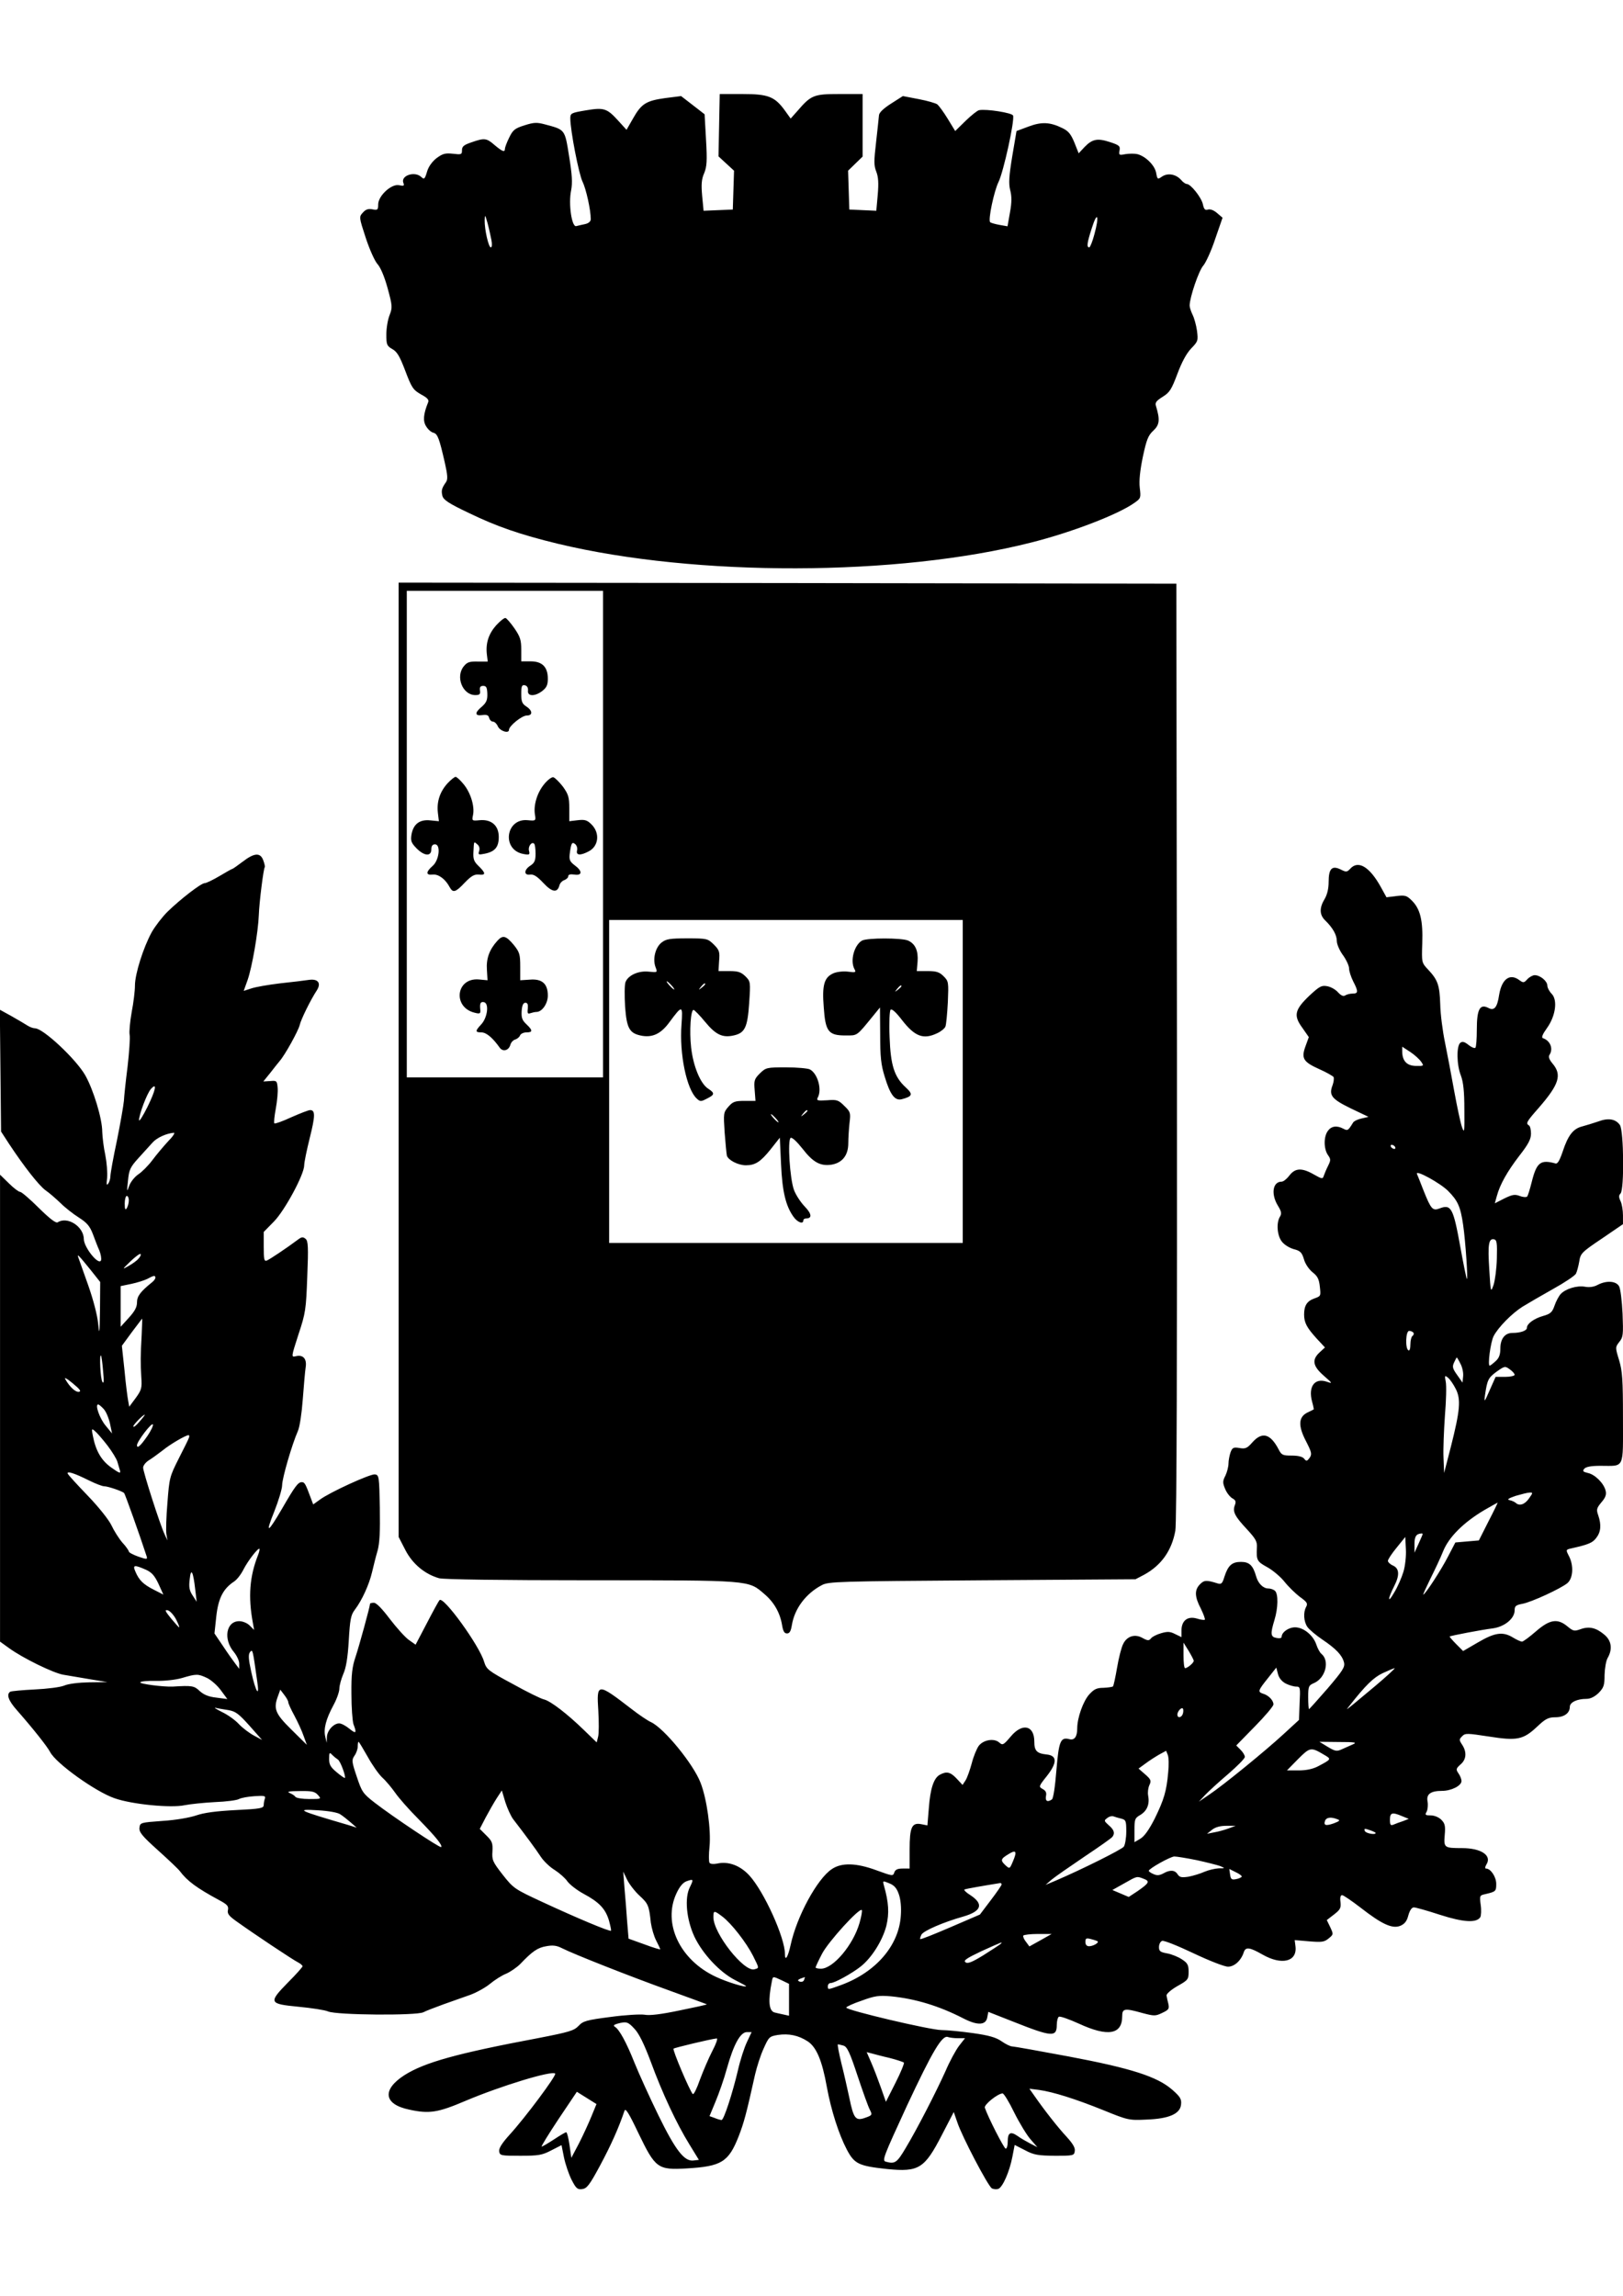 <?xml version="1.0" encoding="UTF-8" standalone="yes"?>
<svg version="1.0" xmlns="http://www.w3.org/2000/svg" width="210mm" height="297mm" viewBox="0 0 794 1123" preserveAspectRatio="xMidYMid meet">
  <g transform="translate(0,1123) scale(0.1,-0.1)" fill="#000000" stroke="none">
    <path d="M3518 10618 l-3 -153 38 -35 38 -35 -3 -95 -3 -95 -72 -3 -71 -3 -7
73 c-5 56 -3 82 10 111 13 32 15 60 9 163 l-7 125 -58 45 -57 44 -79 -10 c-93
-13 -116 -28 -157 -101 l-31 -54 -40 44 c-56 62 -71 66 -160 51 -71 -12 -75
-14 -75 -39 0 -59 42 -275 60 -310 17 -35 40 -137 40 -183 0 -11 -10 -20 -27
-24 -16 -3 -35 -8 -44 -10 -22 -6 -39 109 -25 175 7 37 5 75 -10 167 -21 132
-19 129 -116 155 -41 11 -55 11 -102 -4 -48 -15 -57 -23 -75 -60 -12 -24 -21
-49 -21 -55 0 -18 -12 -14 -50 18 -40 35 -50 36 -113 14 -38 -13 -47 -20 -47
-39 0 -21 -3 -22 -45 -17 -38 4 -50 0 -80 -22 -21 -17 -39 -41 -46 -66 -11
-37 -14 -39 -29 -25 -32 29 -100 6 -87 -29 6 -15 3 -17 -21 -12 -37 8 -102
-52 -102 -94 0 -27 -3 -29 -28 -24 -20 4 -33 0 -47 -16 -19 -21 -19 -22 14
-123 19 -58 44 -113 57 -128 15 -16 34 -60 50 -118 24 -88 24 -95 10 -132 -9
-22 -16 -64 -16 -95 0 -50 2 -56 30 -72 23 -13 36 -36 63 -107 31 -82 38 -92
76 -114 32 -17 41 -27 35 -40 -23 -57 -26 -91 -9 -117 9 -15 25 -29 36 -31 20
-6 28 -28 55 -146 14 -62 15 -82 6 -95 -21 -30 -24 -41 -18 -67 5 -20 30 -37
129 -84 136 -66 251 -106 437 -151 675 -162 1660 -160 2314 6 199 50 428 138
507 195 30 21 31 24 25 73 -4 34 1 83 15 151 18 84 26 105 51 128 31 29 34 53
13 122 -5 16 3 25 33 44 34 21 43 35 72 112 22 59 45 101 68 125 33 34 34 38
28 86 -4 28 -14 64 -22 79 -7 15 -14 35 -14 44 0 40 45 172 67 196 12 14 39
72 58 130 l36 104 -27 23 c-16 14 -33 20 -44 17 -14 -5 -20 1 -25 25 -7 34
-60 100 -79 100 -6 0 -19 9 -28 20 -25 28 -64 35 -92 17 -23 -16 -24 -15 -30
18 -7 37 -52 81 -92 91 -13 3 -39 3 -58 0 -31 -6 -33 -5 -29 18 4 21 -1 26
-47 41 -61 20 -86 15 -124 -24 l-29 -31 -21 53 c-17 41 -29 56 -58 70 -61 30
-102 32 -166 8 l-59 -22 -21 -124 c-16 -98 -18 -132 -10 -165 8 -30 8 -60 -1
-109 l-12 -68 -40 7 c-22 4 -42 10 -45 13 -11 11 19 152 41 197 24 48 80 302
71 325 -5 13 -130 33 -166 26 -8 -1 -38 -25 -66 -52 l-51 -50 -36 59 c-20 33
-43 64 -51 71 -7 6 -49 18 -91 26 l-78 15 -58 -37 c-39 -25 -59 -45 -59 -58
-1 -11 -7 -69 -14 -130 -11 -94 -11 -115 1 -145 10 -26 12 -55 7 -113 l-7 -78
-66 3 -66 3 -3 95 -3 95 36 35 35 34 0 153 0 153 -113 0 c-126 0 -139 -5 -206
-83 l-33 -37 -28 39 c-50 69 -82 81 -208 81 l-111 0 -3 -152z m-1114 -562 c4
-21 3 -36 -3 -36 -11 0 -31 88 -30 133 1 29 2 28 14 -14 7 -26 15 -63 19 -83z
m2950 28 c-9 -35 -21 -64 -25 -64 -14 0 -11 22 13 96 27 85 37 59 12 -32z"/>
    <path d="M1950 6046 l0 -2334 33 -64 c35 -68 95 -118 165 -138 24 -6 293 -10
743 -10 784 0 769 1 847 -66 49 -41 78 -93 88 -153 5 -30 11 -41 24 -41 13 0
19 11 24 41 13 80 68 154 146 195 33 18 78 19 785 24 l750 5 42 22 c84 46 135
117 153 215 7 34 9 883 8 2343 l-3 2290 -1902 3 -1903 2 0 -2334z m1000 1104
l0 -1190 -480 0 -480 0 0 1190 0 1190 480 0 480 0 0 -1190z m1760 -1210 l0
-790 -865 0 -865 0 0 790 0 790 865 0 865 0 0 -790z"/>
    <path d="M2427 8171 c-37 -42 -52 -88 -45 -144 l4 -33 -49 0 c-40 1 -52 -3
-68 -23 -42 -51 -6 -141 56 -141 21 0 26 4 23 23 -2 16 2 22 16 22 15 0 19 -8
20 -39 1 -30 -5 -43 -26 -62 -37 -30 -36 -47 1 -42 22 3 31 0 34 -14 3 -10 11
-18 19 -18 7 0 18 -10 23 -22 10 -24 55 -38 55 -18 0 19 63 70 87 70 30 0 29
24 -2 44 -21 14 -25 24 -25 62 0 38 3 45 18 42 11 -3 16 -12 15 -26 -4 -29 34
-30 71 -1 20 16 26 29 26 59 0 57 -27 85 -84 85 l-46 0 0 56 c0 48 -5 64 -33
105 -18 26 -38 49 -44 51 -5 2 -26 -14 -46 -36z"/>
    <path d="M2189 7398 c-37 -41 -53 -89 -47 -143 l5 -42 -41 4 c-53 6 -84 -18
-93 -69 -5 -32 -1 -41 25 -68 38 -38 72 -40 72 -5 0 17 6 25 18 25 29 0 21
-78 -12 -106 -34 -30 -33 -46 1 -42 28 3 62 -22 83 -62 16 -29 29 -25 74 23
32 33 47 41 69 39 34 -4 34 7 -1 41 -23 22 -28 34 -26 69 3 55 1 53 19 38 10
-8 13 -21 9 -33 -6 -18 -3 -19 27 -13 50 10 69 32 69 82 0 56 -36 87 -93 82
-38 -4 -39 -3 -33 25 9 43 -12 110 -46 151 -16 20 -34 36 -39 36 -6 0 -23 -14
-40 -32z"/>
    <path d="M2662 7394 c-34 -41 -53 -103 -45 -149 5 -30 4 -31 -36 -27 -107 10
-128 -144 -22 -165 31 -6 34 -4 29 15 -6 21 13 47 25 35 4 -3 7 -25 7 -49 0
-33 -5 -45 -25 -58 -33 -21 -33 -49 -1 -44 17 2 34 -9 64 -41 43 -46 69 -50
79 -11 3 11 14 22 24 25 10 4 19 12 19 19 0 8 10 11 30 8 39 -6 40 17 2 45
-24 18 -28 27 -25 55 7 54 11 62 27 49 8 -7 12 -21 9 -31 -6 -24 16 -26 56 -5
50 25 57 90 15 132 -21 21 -32 25 -67 21 l-42 -5 0 63 c0 54 -4 68 -31 106
-18 23 -39 44 -47 46 -8 2 -28 -13 -45 -34z"/>
    <path d="M2433 6628 c-39 -43 -55 -87 -51 -142 l3 -51 -43 4 c-112 9 -129
-137 -19 -163 23 -6 28 -4 27 11 -4 35 0 44 17 41 27 -5 18 -76 -13 -109 -30
-32 -30 -39 1 -39 24 0 55 -26 89 -74 16 -23 45 -15 53 14 3 11 13 22 23 25
10 3 21 12 24 20 3 8 17 15 31 15 32 0 32 10 0 40 -21 20 -25 32 -23 65 2 28
8 40 18 40 11 0 14 -8 12 -29 -3 -23 0 -27 13 -22 9 3 22 6 29 6 28 0 56 41
56 80 0 58 -28 83 -88 78 l-47 -3 0 67 c0 59 -3 70 -31 105 -38 46 -54 51 -81
21z"/>
    <path d="M3237 6620 c-31 -24 -45 -81 -30 -121 10 -26 10 -26 -32 -22 -50 6
-102 -17 -115 -51 -5 -13 -5 -67 -2 -120 8 -109 22 -132 85 -143 52 -8 92 12
132 67 63 85 66 85 59 -12 -11 -143 25 -317 75 -362 16 -15 21 -15 49 0 39 19
40 27 6 49 -38 25 -73 111 -83 202 -9 80 -2 184 12 183 4 0 30 -26 57 -59 52
-63 85 -78 139 -66 55 12 68 39 76 157 7 106 7 107 -19 133 -21 20 -35 25 -78
25 l-53 0 3 50 c4 44 1 53 -26 80 -30 29 -33 30 -130 30 -85 0 -103 -3 -125
-20z m48 -210 c10 -11 16 -20 13 -20 -3 0 -13 9 -23 20 -10 11 -16 20 -13 20
3 0 13 -9 23 -20z m165 6 c0 -2 -8 -10 -17 -17 -16 -13 -17 -12 -4 4 13 16 21
21 21 13z"/>
    <path d="M4217 6629 c-38 -22 -59 -98 -37 -139 9 -16 6 -18 -30 -13 -22 3 -53
0 -71 -7 -47 -20 -58 -57 -49 -168 8 -118 23 -137 106 -137 60 0 53 -5 134 94
l35 43 1 -133 c0 -109 4 -147 22 -205 27 -90 50 -119 83 -111 53 14 57 24 21
57 -57 52 -75 108 -80 248 -3 71 0 128 5 133 6 6 27 -13 56 -51 63 -81 105
-96 172 -64 18 8 36 23 40 32 4 9 9 63 12 119 4 99 4 103 -21 128 -20 20 -35
25 -78 25 l-53 0 4 46 c4 53 -11 87 -46 103 -30 14 -202 14 -226 0z m193 -223
c0 -2 -8 -10 -17 -17 -16 -13 -17 -12 -4 4 13 16 21 21 21 13z"/>
    <path d="M3717 5979 c-27 -27 -29 -35 -25 -82 l4 -52 -54 0 c-47 0 -57 -4 -79
-29 -24 -28 -24 -32 -18 -125 4 -53 9 -104 11 -114 7 -22 55 -47 93 -47 46 0
72 17 121 78 l45 57 6 -130 c6 -134 23 -204 61 -257 19 -27 48 -38 48 -18 0 6
6 10 14 10 30 0 27 23 -7 58 -20 21 -44 57 -53 82 -20 55 -32 244 -16 254 7 4
31 -19 58 -53 52 -67 87 -86 142 -78 53 9 82 46 82 105 0 26 3 70 6 99 6 49 5
54 -25 83 -29 29 -36 32 -85 28 -48 -3 -53 -1 -45 14 21 39 -1 117 -39 137
-10 5 -62 10 -116 10 -96 0 -99 -1 -129 -30z m233 -183 c0 -2 -8 -10 -17 -17
-16 -13 -17 -12 -4 4 13 16 21 21 21 13z m-155 -36 c10 -11 16 -20 13 -20 -3
0 -13 9 -23 20 -10 11 -16 20 -13 20 3 0 13 -9 23 -20z"/>
    <path d="M1187 7015 c-25 -19 -48 -35 -50 -35 -3 0 -31 -16 -63 -35 -32 -19
-65 -35 -73 -35 -17 0 -116 -76 -182 -140 -25 -25 -60 -70 -77 -100 -41 -75
-82 -204 -82 -261 0 -26 -7 -84 -16 -130 -8 -46 -13 -96 -10 -111 3 -14 -2
-84 -10 -155 -9 -70 -17 -146 -18 -168 -2 -22 -17 -109 -34 -193 -18 -84 -32
-162 -32 -175 0 -12 -5 -29 -11 -37 -8 -11 -9 -4 -5 30 2 25 -2 74 -9 110 -8
36 -14 87 -15 114 0 64 -43 205 -83 276 -45 79 -206 230 -246 230 -9 0 -25 6
-36 13 -11 7 -46 28 -78 46 l-58 32 3 -298 3 -298 39 -60 c76 -115 146 -203
178 -227 18 -12 51 -41 74 -63 22 -22 63 -54 90 -71 39 -25 53 -41 68 -80 10
-27 24 -64 32 -81 7 -18 11 -40 8 -48 -11 -27 -83 63 -84 103 0 62 -80 114
-128 83 -9 -5 -37 16 -92 70 -44 44 -85 79 -92 79 -7 0 -32 19 -55 42 l-43 42
0 -1142 0 -1142 43 -31 c67 -49 218 -123 267 -131 25 -4 83 -14 130 -22 l85
-14 -88 -1 c-52 -1 -102 -7 -123 -16 -19 -8 -82 -16 -145 -19 -60 -3 -114 -8
-119 -11 -20 -13 -9 -44 33 -91 79 -90 148 -177 162 -204 28 -55 222 -194 315
-226 84 -30 278 -49 344 -34 25 5 91 12 146 15 55 2 109 9 119 15 11 6 45 12
76 14 47 3 55 2 51 -11 -3 -8 -6 -23 -6 -32 0 -16 -15 -19 -137 -25 -97 -5
-155 -13 -193 -26 -32 -11 -101 -23 -165 -27 -108 -8 -110 -8 -113 -34 -2 -21
13 -40 90 -109 51 -46 100 -92 108 -103 36 -48 82 -82 193 -142 39 -21 46 -29
42 -48 -4 -18 4 -29 47 -59 81 -58 270 -184 296 -197 12 -6 22 -15 22 -19 0
-4 -32 -40 -71 -79 -97 -99 -94 -105 51 -119 63 -6 129 -16 145 -23 41 -18
432 -21 466 -4 13 7 58 24 99 39 41 15 100 35 130 46 30 11 74 35 97 54 23 19
59 42 80 50 20 9 51 30 68 47 59 62 85 80 127 87 32 6 51 4 78 -10 60 -30 326
-135 520 -205 102 -37 186 -68 188 -69 1 -2 -59 -15 -133 -30 -90 -19 -147
-26 -172 -21 -20 3 -94 -1 -167 -11 -117 -15 -134 -20 -156 -44 -22 -23 -46
-30 -195 -59 -399 -75 -558 -119 -657 -182 -110 -71 -101 -142 23 -168 99 -22
141 -15 277 43 173 73 422 149 438 133 8 -8 -147 -216 -223 -299 -37 -41 -53
-66 -51 -81 3 -21 8 -22 103 -22 89 0 107 3 151 26 l51 26 12 -60 c7 -34 24
-83 37 -109 22 -43 29 -49 52 -46 23 3 36 19 89 118 53 99 90 182 118 265 5
15 21 -10 69 -111 82 -170 94 -179 234 -171 172 10 206 31 256 158 26 68 37
108 80 302 9 38 27 95 42 127 25 56 28 59 69 66 55 8 101 -2 146 -31 43 -28
71 -94 94 -223 21 -115 59 -233 98 -307 37 -70 58 -80 198 -95 154 -15 182 2
267 167 l58 112 18 -52 c23 -69 149 -309 168 -321 8 -5 23 -6 32 -3 22 9 55
85 69 158 l11 57 51 -26 c43 -23 63 -26 145 -27 92 0 95 1 98 23 3 16 -10 37
-40 70 -42 45 -108 129 -158 201 l-24 34 48 -6 c69 -10 175 -43 314 -99 120
-49 126 -50 210 -46 111 4 166 28 170 74 3 26 -4 38 -43 72 -73 64 -200 105
-508 163 -144 27 -268 49 -276 49 -8 0 -31 11 -51 25 -27 19 -62 29 -140 40
-58 8 -127 15 -154 15 -54 0 -466 97 -466 110 0 4 34 20 76 34 65 24 85 26
143 21 121 -12 237 -48 352 -107 71 -37 112 -35 119 4 l5 27 122 -48 c189 -75
213 -77 213 -16 0 19 5 37 10 40 6 4 50 -12 99 -34 141 -65 211 -53 211 36 0
39 11 41 100 16 57 -15 63 -15 96 1 32 15 35 20 30 44 -4 15 -8 33 -9 41 -1 8
22 28 53 46 52 29 55 33 55 70 0 33 -5 43 -33 61 -18 12 -50 25 -72 29 -34 6
-40 11 -40 31 0 14 7 27 15 30 8 4 77 -24 153 -60 78 -37 152 -66 170 -66 31
0 64 30 77 71 9 27 29 24 92 -12 93 -53 169 -35 161 39 l-4 32 70 -6 c62 -5
74 -4 96 14 24 20 24 20 8 55 l-17 35 35 27 c31 24 35 32 32 61 -3 22 0 34 8
34 6 0 47 -28 90 -61 105 -82 156 -105 195 -89 21 9 32 23 39 51 7 25 17 39
27 39 9 0 66 -16 127 -36 115 -37 179 -41 198 -12 4 7 6 34 2 60 -6 46 -5 47
23 53 51 12 53 14 53 50 0 34 -27 75 -50 75 -6 0 -5 8 2 20 28 44 -26 80 -119
80 -88 0 -90 2 -85 64 4 45 1 57 -17 75 -12 12 -34 21 -51 21 -27 0 -30 2 -20
19 5 11 7 33 4 49 -7 36 15 52 71 52 45 0 95 25 95 48 0 10 -7 27 -15 38 -13
19 -12 23 10 43 29 24 32 61 8 97 -15 23 -15 26 0 41 15 16 25 15 130 -1 139
-22 169 -16 237 48 41 39 56 46 89 46 43 0 71 20 71 51 0 22 35 39 81 39 20 0
40 10 60 29 25 26 29 37 29 88 1 32 7 69 15 83 25 43 19 85 -16 114 -40 34
-74 42 -116 27 -31 -11 -36 -10 -64 13 -49 41 -87 35 -155 -24 -31 -27 -62
-50 -68 -50 -6 0 -26 9 -44 20 -49 30 -88 25 -170 -23 l-74 -43 -34 34 c-19
19 -33 36 -32 37 4 4 156 33 212 40 57 8 106 48 106 88 0 21 6 26 38 32 44 8
187 74 220 101 28 24 32 85 8 132 -16 31 -16 32 11 38 84 19 104 27 122 51 23
29 26 64 10 111 -10 28 -8 35 16 64 20 23 25 38 20 57 -9 36 -52 79 -87 86
-24 6 -27 9 -17 21 8 9 33 14 78 14 121 0 111 -21 111 234 0 188 -3 230 -19
283 -19 62 -19 63 1 89 19 23 20 36 16 138 -3 62 -10 122 -17 134 -14 26 -61
30 -105 7 -18 -10 -41 -13 -62 -9 -39 7 -95 -10 -119 -36 -9 -10 -23 -36 -30
-57 -11 -32 -20 -40 -56 -50 -45 -13 -79 -38 -79 -58 0 -14 -31 -25 -71 -25
-37 0 -59 -29 -59 -77 0 -28 -6 -46 -23 -61 -13 -12 -26 -22 -29 -22 -11 0 4
114 19 144 22 43 89 111 141 144 26 16 93 55 150 87 56 31 107 65 112 75 5 10
12 36 16 59 6 40 12 46 110 112 l104 71 0 43 c0 24 -5 56 -12 70 -9 19 -9 28
0 37 19 19 16 307 -3 335 -21 30 -57 36 -107 17 -24 -8 -59 -19 -78 -24 -44
-11 -69 -44 -95 -123 -15 -44 -25 -61 -35 -58 -73 20 -92 6 -116 -89 -9 -36
-19 -69 -23 -73 -4 -4 -21 -3 -36 3 -24 9 -36 7 -75 -12 l-47 -24 10 36 c15
56 51 120 111 198 43 55 56 80 56 107 0 18 -4 37 -10 40 -16 10 -13 17 47 85
101 116 115 162 69 217 -17 20 -22 34 -15 44 19 30 3 69 -33 81 -8 3 -1 20 20
49 43 60 53 138 23 168 -11 11 -21 30 -21 40 0 22 -35 51 -62 51 -9 0 -26 -9
-36 -20 -16 -18 -20 -18 -38 -5 -47 36 -87 7 -100 -72 -9 -61 -24 -79 -53 -63
-41 21 -56 -7 -56 -105 0 -46 -3 -86 -7 -90 -4 -4 -19 2 -34 14 -20 16 -30 18
-40 10 -19 -16 -18 -107 3 -160 12 -32 17 -78 17 -166 1 -112 0 -119 -12 -85
-7 20 -24 100 -38 177 -14 77 -34 184 -45 237 -11 53 -22 136 -23 185 -3 95
-12 120 -60 171 -31 33 -31 34 -28 127 4 113 -10 168 -49 208 -27 27 -34 29
-78 24 l-48 -6 -27 49 c-55 100 -111 134 -150 91 -16 -17 -20 -18 -47 -4 -43
21 -59 4 -59 -61 0 -33 -7 -62 -20 -84 -26 -43 -25 -77 3 -104 37 -36 57 -71
57 -101 0 -15 13 -46 30 -69 16 -22 30 -52 30 -65 0 -13 9 -41 20 -63 26 -50
25 -60 -2 -60 -13 0 -29 -4 -37 -9 -9 -6 -20 -1 -35 15 -11 13 -35 27 -53 30
-28 5 -37 0 -87 -46 -72 -69 -79 -97 -35 -157 l32 -46 -16 -44 c-22 -60 -12
-77 68 -113 34 -15 65 -33 69 -38 3 -6 1 -23 -4 -38 -20 -51 -7 -69 87 -115
l88 -42 -34 -8 c-19 -4 -38 -13 -42 -21 -24 -39 -26 -40 -47 -29 -32 17 -59
13 -76 -11 -21 -29 -20 -87 0 -117 15 -21 15 -26 1 -54 -9 -18 -18 -40 -21
-49 -5 -16 -9 -15 -48 7 -59 34 -92 32 -120 -5 -12 -16 -29 -30 -38 -30 -44 0
-53 -61 -18 -118 17 -28 19 -38 10 -53 -19 -30 -14 -93 9 -122 11 -15 37 -31
58 -37 32 -8 40 -16 50 -49 6 -23 25 -50 42 -64 25 -19 32 -34 36 -71 5 -45 5
-46 -26 -57 -37 -13 -51 -35 -51 -79 0 -40 13 -64 62 -118 l40 -43 -26 -24
c-39 -36 -34 -67 20 -114 43 -38 45 -40 16 -30 -60 21 -93 -23 -73 -97 6 -21
9 -38 8 -38 -1 -1 -15 -8 -32 -16 -43 -22 -45 -65 -5 -141 27 -53 29 -62 17
-80 -13 -17 -16 -18 -27 -4 -8 10 -30 15 -61 15 -44 0 -50 3 -64 31 -40 76
-80 87 -127 35 -26 -30 -35 -34 -64 -29 -30 5 -35 2 -44 -21 -5 -15 -10 -40
-10 -55 0 -15 -7 -42 -15 -59 -14 -27 -14 -35 -1 -66 8 -19 24 -39 35 -45 16
-9 19 -16 12 -34 -12 -31 0 -54 59 -117 43 -47 51 -60 49 -90 -3 -62 0 -68 51
-96 27 -15 65 -47 84 -71 19 -24 53 -57 75 -74 35 -25 40 -32 31 -49 -15 -27
-12 -72 6 -98 8 -12 41 -40 72 -61 70 -47 98 -78 107 -112 6 -23 -5 -40 -80
-128 -48 -55 -89 -101 -91 -101 -2 0 -4 26 -4 58 0 54 2 58 30 70 55 25 76
108 35 142 -8 6 -19 27 -25 45 -15 46 -63 85 -104 85 -32 0 -66 -24 -66 -47 0
-6 -11 -8 -25 -5 -29 5 -31 19 -10 88 18 59 19 126 3 142 -7 7 -22 12 -33 12
-25 0 -50 24 -60 60 -15 53 -33 70 -74 70 -44 0 -63 -17 -81 -73 -10 -33 -15
-38 -34 -32 -54 17 -65 16 -85 -4 -28 -28 -27 -61 4 -120 13 -27 22 -51 19
-54 -3 -2 -21 0 -39 6 -45 13 -75 -10 -75 -59 l0 -32 -31 15 c-25 13 -38 13
-69 4 -21 -6 -43 -17 -49 -25 -10 -12 -16 -12 -40 1 -37 22 -77 11 -96 -28 -9
-17 -22 -69 -30 -116 -8 -47 -17 -88 -20 -92 -4 -3 -25 -6 -47 -7 -33 0 -46
-7 -69 -32 -30 -33 -59 -115 -59 -166 0 -42 -14 -60 -39 -53 -43 11 -51 -10
-63 -153 -6 -77 -15 -138 -22 -142 -22 -15 -33 -8 -29 16 4 17 -1 27 -16 35
-20 11 -20 13 20 63 52 66 51 101 -1 106 -48 5 -60 18 -60 63 0 80 -59 93
-116 24 -35 -41 -39 -43 -55 -29 -25 23 -78 14 -101 -16 -10 -14 -26 -53 -34
-85 -9 -33 -22 -70 -30 -83 l-15 -23 -29 31 c-30 32 -49 37 -82 19 -30 -16
-47 -68 -54 -163 l-7 -85 -30 6 c-46 9 -57 -14 -57 -124 l0 -93 -34 0 c-25 0
-36 -5 -41 -19 -6 -19 -9 -18 -86 10 -100 37 -172 39 -220 6 -71 -47 -171
-231 -201 -370 -13 -60 -28 -84 -28 -45 0 80 -102 305 -174 384 -45 49 -103
71 -159 58 -17 -3 -32 -2 -36 4 -4 6 -4 42 0 79 8 82 -13 234 -44 313 -35 91
-178 266 -242 296 -16 7 -59 36 -95 64 -169 130 -172 130 -163 -10 3 -53 3
-110 -1 -125 l-7 -28 -62 60 c-81 79 -163 142 -195 150 -15 3 -84 37 -154 76
-121 65 -128 71 -140 109 -23 79 -199 322 -218 301 -4 -4 -32 -55 -62 -113
l-55 -105 -34 24 c-19 14 -60 60 -93 103 -37 49 -65 78 -77 78 -10 0 -19 -2
-19 -5 0 -13 -53 -206 -71 -260 -16 -47 -21 -85 -20 -180 0 -67 5 -133 10
-149 17 -44 13 -49 -20 -22 -17 14 -39 26 -50 26 -27 0 -59 -35 -60 -67 l-1
-28 -7 30 c-9 38 3 85 40 154 16 29 29 66 29 81 0 15 9 47 19 71 14 31 22 80
27 164 6 102 10 125 29 150 36 47 71 125 85 185 7 30 19 78 27 105 10 36 13
94 11 210 -3 154 -4 160 -24 163 -23 3 -222 -88 -270 -124 l-32 -23 -12 32
c-26 70 -30 77 -44 77 -18 0 -33 -20 -96 -129 -71 -122 -84 -127 -39 -16 21
53 39 112 39 130 0 34 48 199 77 265 9 20 19 87 24 155 5 66 11 136 14 156 7
42 -12 64 -48 55 -23 -5 -23 -5 13 107 35 105 37 122 43 283 6 145 4 174 -8
184 -12 10 -19 10 -34 -1 -63 -47 -143 -100 -156 -105 -13 -5 -15 6 -15 67 l0
73 50 51 c53 54 148 230 148 275 0 14 12 73 27 133 27 108 28 137 2 137 -8 0
-49 -16 -92 -35 -43 -20 -80 -33 -83 -30 -3 3 0 35 7 72 7 38 11 84 9 103 -3
33 -5 35 -36 32 l-34 -2 34 42 c18 24 39 49 46 58 25 28 91 147 98 176 6 27
53 123 84 170 22 35 6 57 -38 51 -20 -3 -84 -11 -142 -17 -58 -7 -121 -18
-141 -25 l-37 -12 19 53 c22 63 52 235 55 319 2 61 23 227 29 233 2 2 -1 17
-7 33 -14 40 -44 38 -101 -6z m5766 -979 c14 -20 13 -21 -27 -20 -44 1 -66 25
-66 72 l0 22 40 -26 c21 -14 45 -36 53 -48z m-6232 -221 c-22 -44 -40 -73 -41
-64 0 27 39 131 58 152 32 36 24 -5 -17 -88z m102 -167 c-22 -24 -57 -65 -77
-92 -20 -27 -51 -58 -69 -70 -18 -12 -38 -37 -45 -56 -12 -33 -12 -32 -6 25 5
53 11 66 51 110 25 28 56 62 69 76 21 24 68 45 104 48 8 1 -4 -18 -27 -41z
m6002 -28 c3 -5 2 -10 -4 -10 -5 0 -13 5 -16 10 -3 6 -2 10 4 10 5 0 13 -4 16
-10z m259 -215 c48 -48 61 -77 74 -166 12 -81 25 -281 18 -264 -3 6 -17 74
-31 152 -35 194 -45 214 -102 192 -34 -13 -42 -4 -78 86 -15 39 -30 76 -33 83
-8 22 114 -45 152 -83z m-6454 -47 c0 -13 -5 -30 -10 -38 -7 -11 -10 -5 -10
23 0 20 5 37 10 37 6 0 10 -10 10 -22z m6693 -284 c-1 -49 -9 -107 -16 -129
-14 -39 -14 -39 -21 75 -8 123 -3 153 23 148 14 -3 16 -17 14 -94z m-6646 -1
c-8 -10 -31 -26 -49 -36 -32 -18 -31 -17 10 23 24 23 46 39 49 36 4 -3 -1 -14
-10 -23z m-233 -56 l46 -58 -1 -137 c-2 -117 -3 -127 -9 -67 -4 42 -24 118
-49 189 -23 65 -45 126 -48 135 -8 21 2 11 61 -62z m316 -37 c0 -5 -7 -15 -16
-22 -57 -46 -74 -68 -74 -99 0 -23 -11 -43 -40 -75 l-40 -44 0 100 0 99 53 11
c28 6 63 17 77 24 31 17 40 19 40 6z m-67 -277 c-6 -107 -6 -139 -2 -208 4
-55 1 -64 -27 -103 l-32 -43 -5 28 c-3 15 -12 82 -18 149 l-13 121 49 67 c27
36 50 66 50 66 1 0 0 -35 -2 -77z m6222 8 c3 -5 1 -12 -5 -16 -5 -3 -10 -22
-10 -41 0 -21 -4 -33 -10 -29 -16 10 -13 95 4 95 8 0 17 -4 21 -9z m-6411
-186 c5 -49 4 -66 -3 -55 -10 13 -16 139 -7 129 2 -2 7 -35 10 -74z m6641 34
c9 -16 15 -44 13 -61 l-3 -31 -26 37 c-23 32 -25 41 -15 62 6 13 12 24 13 24
1 0 10 -14 18 -31z m265 -54 c0 -5 -21 -10 -46 -10 l-47 0 -29 -65 c-26 -60
-28 -62 -23 -25 11 76 16 85 56 115 40 28 42 29 65 12 13 -9 24 -21 24 -27z
m-7024 -83 c-16 -3 -45 23 -67 62 -7 11 10 2 36 -20 35 -29 44 -40 31 -42z
m6736 14 c26 -51 21 -105 -24 -283 l-33 -128 -3 75 c-2 41 2 134 7 206 6 72 8
146 4 165 -6 31 -5 33 11 20 10 -8 27 -33 38 -55z m-6615 -98 c12 -13 25 -45
31 -72 l10 -48 -31 38 c-29 34 -54 104 -37 104 4 0 16 -10 27 -22z m176 -61
c-15 -18 -29 -30 -31 -25 -3 6 46 57 56 58 2 0 -9 -15 -25 -33z m38 -71 c-34
-49 -51 -64 -51 -45 0 18 73 114 78 101 2 -6 -10 -31 -27 -56z m-196 -46 c23
-30 45 -66 49 -80 4 -14 10 -34 13 -44 4 -15 -4 -12 -42 15 -50 35 -77 83 -91
156 -7 35 -6 37 10 23 10 -8 37 -39 61 -70z m399 37 c-2 -7 -25 -53 -50 -102
-44 -87 -46 -95 -55 -215 -6 -69 -8 -138 -5 -155 l5 -30 -14 30 c-22 46 -105
305 -105 326 0 10 12 26 28 36 15 9 45 31 67 48 38 31 112 74 127 75 4 0 5 -6
2 -13z m-490 -208 c32 -16 66 -29 75 -29 19 0 88 -24 98 -33 5 -6 74 -199 110
-309 5 -16 2 -17 -41 -2 -25 9 -46 20 -46 25 0 4 -14 25 -32 44 -17 20 -41 58
-53 84 -13 27 -62 89 -116 145 -52 54 -96 102 -98 108 -5 14 33 2 103 -33z
m7046 -89 c-21 -30 -47 -38 -65 -21 -6 5 -19 11 -30 13 -14 3 -5 9 30 21 28 8
58 16 68 16 17 1 17 -1 -3 -29z m-198 -112 l-47 -93 -58 -5 -57 -5 -36 -69
c-32 -63 -112 -186 -121 -186 -2 0 14 35 35 78 21 42 50 103 63 136 28 68 99
139 200 199 35 20 65 37 66 37 1 0 -19 -42 -45 -92z m-322 -62 c0 -2 -9 -23
-20 -47 l-20 -44 0 42 c0 37 8 50 33 52 4 1 7 -1 7 -3z m-94 -184 c-8 -27 -28
-74 -46 -103 -32 -56 -32 -32 1 33 27 53 25 86 -6 100 -14 6 -25 17 -25 23 0
7 19 36 43 65 l42 52 3 -61 c2 -33 -4 -83 -12 -109z m-5604 81 c-41 -104 -49
-203 -25 -332 l6 -34 -22 22 c-12 12 -34 21 -51 21 -64 0 -79 -88 -26 -151 14
-17 26 -42 26 -56 l0 -26 -18 24 c-10 13 -38 52 -61 87 l-42 62 9 84 c10 89
34 135 87 170 14 9 34 35 46 59 22 43 71 106 78 101 2 -2 -1 -16 -7 -31z
m-549 -71 c29 -13 43 -29 62 -69 l24 -53 -47 24 c-51 26 -72 46 -90 89 -14 32
-6 34 51 9z m242 -98 l7 -59 -20 31 c-16 24 -19 42 -14 80 6 58 17 38 27 -52z
m-94 -145 c11 -22 18 -39 15 -39 -2 0 -20 20 -40 44 -29 36 -32 43 -15 39 11
-3 29 -23 40 -44z m4979 -203 c0 -10 -30 -35 -42 -36 -5 0 -8 28 -8 63 l0 62
25 -40 c13 -22 25 -44 25 -49z m-4582 -99 c13 -85 -7 -55 -29 45 -14 64 -15
85 -6 97 13 15 13 14 35 -142z m5032 -12 c16 -8 39 -15 51 -15 20 0 21 -4 17
-81 l-3 -82 -75 -69 c-90 -83 -296 -251 -365 -297 l-50 -34 30 32 c17 18 67
64 113 103 45 39 82 76 82 84 0 8 -9 23 -21 35 l-21 21 91 93 c50 51 91 99 91
108 0 19 -23 44 -50 52 -28 9 -26 15 22 75 l42 53 8 -31 c5 -20 19 -37 38 -47z
m438 -12 c-57 -47 -112 -94 -123 -102 -19 -15 -19 -15 -4 4 79 101 119 140
164 161 28 13 54 24 58 24 4 0 -38 -39 -95 -87z m-5715 39 c20 -10 51 -37 68
-61 l31 -42 -53 7 c-38 4 -62 14 -82 32 -27 26 -37 28 -132 22 -45 -2 -164 13
-159 21 3 5 38 8 77 7 41 -1 96 5 127 14 71 21 78 21 123 0z m397 -118 c0 -6
13 -35 30 -66 16 -30 37 -75 45 -99 l16 -44 -76 75 c-80 79 -89 102 -64 167
l10 28 19 -25 c11 -14 20 -30 20 -36z m-293 -39 c35 -6 50 -17 103 -76 l62
-70 -39 21 c-21 11 -55 36 -74 56 -18 20 -56 47 -84 60 -27 14 -41 22 -30 20
11 -3 39 -7 62 -11z m4669 -20 c-7 -18 -26 -20 -26 -2 0 18 24 41 28 27 2 -6
1 -17 -2 -25z m-3988 -207 c22 -40 54 -86 72 -103 18 -16 46 -50 63 -74 17
-25 68 -83 115 -130 85 -87 118 -128 110 -136 -5 -6 -237 149 -325 217 -58 45
-63 53 -88 128 -25 74 -25 81 -11 102 9 12 16 33 16 45 0 13 2 23 4 23 2 0 22
-33 44 -72z m4822 60 c-14 -6 -38 -17 -54 -24 -26 -12 -33 -11 -70 11 l-41 25
95 -1 c78 0 90 -2 70 -11z m-143 -51 c38 -22 37 -22 -29 -57 -25 -13 -57 -20
-95 -20 l-57 0 54 55 c59 59 63 60 127 22z m-762 -87 c-8 -92 -21 -134 -66
-226 -27 -53 -50 -86 -70 -98 l-29 -17 0 58 c0 55 2 60 30 76 32 20 45 52 37
94 -3 15 0 38 6 51 10 21 8 28 -21 53 l-32 28 33 24 c17 13 48 33 67 44 l35
19 8 -20 c5 -12 6 -50 2 -86z m-4062 63 c12 -7 40 -83 34 -90 -2 -1 -20 11
-40 28 -30 25 -37 37 -37 65 0 32 2 34 15 20 9 -9 22 -19 28 -23z m-98 -173
c18 -20 17 -20 -43 -20 -33 0 -64 5 -67 11 -4 6 -17 14 -29 19 -15 6 0 9 50 9
59 1 74 -2 89 -19z m955 -118 c61 -79 114 -151 136 -185 14 -21 45 -51 69 -65
23 -15 51 -40 61 -55 11 -15 45 -42 78 -60 77 -41 108 -74 125 -131 7 -26 12
-48 10 -50 -5 -6 -167 62 -335 140 -138 64 -142 67 -195 134 -49 63 -53 72
-50 114 2 40 -1 50 -30 78 l-32 32 29 56 c16 30 40 72 54 94 l25 38 17 -57
c10 -31 27 -68 38 -83z m-845 23 c11 -7 34 -25 50 -39 l30 -26 -45 14 c-243
71 -257 78 -145 71 52 -3 98 -11 110 -20z m5195 -9 l32 -13 -28 -11 c-16 -5
-37 -13 -46 -17 -15 -6 -18 -2 -18 24 0 35 11 38 60 17z m-1374 -12 c22 -6 24
-11 24 -63 0 -32 -6 -65 -12 -74 -12 -15 -207 -112 -333 -166 l-50 -21 30 26
c17 14 89 64 160 112 72 48 133 91 137 97 14 18 8 35 -18 57 -23 21 -24 23 -7
35 9 8 24 11 31 8 8 -3 25 -8 38 -11z m1057 -3 c15 -5 11 -9 -18 -20 -40 -14
-51 -10 -42 14 7 16 30 18 60 6z m-533 -45 c-19 -7 -51 -16 -70 -19 l-35 -7
25 20 c17 13 40 19 70 19 l45 0 -35 -13z m720 -22 c0 -11 -49 -2 -53 10 -5 12
-1 13 24 4 16 -5 29 -12 29 -14z m-1775 -140 c-15 -36 -16 -36 -35 -19 -27 25
-25 32 13 55 38 24 44 15 22 -36z m900 7 c50 -11 101 -24 115 -29 25 -11 24
-11 -8 -11 -18 -1 -49 -8 -70 -17 -20 -9 -56 -20 -78 -24 -34 -5 -43 -3 -53
12 -13 21 -37 23 -70 4 -19 -10 -31 -11 -48 -3 -13 5 -23 13 -23 16 1 11 105
69 125 70 11 0 61 -8 110 -18z m220 -81 c-3 -4 -16 -10 -29 -12 -20 -4 -25 0
-28 22 l-4 28 32 -16 c18 -8 31 -19 29 -22z m-2946 -93 c42 -39 46 -47 55
-132 4 -27 15 -66 26 -87 11 -21 20 -41 20 -43 0 -2 -35 8 -77 24 l-78 28 -7
84 c-3 46 -9 120 -13 164 l-6 80 19 -40 c11 -22 38 -57 61 -78z m2466 83 c32
-12 27 -21 -29 -60 l-44 -29 -40 17 -40 17 57 32 c65 37 62 36 96 23z m-2220
-41 c-27 -52 -17 -158 22 -242 40 -84 124 -174 198 -212 30 -15 55 -29 55 -30
0 -9 -94 20 -147 45 -177 82 -262 262 -194 408 16 35 33 54 50 60 34 12 35 10
16 -29z m1022 -34 c9 -25 13 -64 10 -105 -9 -146 -121 -276 -290 -339 -69 -25
-67 -25 -67 -6 0 8 6 15 14 15 19 0 104 47 147 81 54 43 106 126 125 198 15
62 12 115 -12 199 -6 23 -6 23 26 10 25 -10 37 -24 47 -53z m503 47 c0 -4 -24
-39 -53 -77 l-53 -70 -144 -62 c-79 -34 -146 -61 -148 -58 -2 2 1 12 6 22 11
19 108 61 204 88 90 26 102 61 35 105 -21 13 -34 26 -28 28 8 3 92 18 174 31
4 0 7 -2 7 -7z m-695 -188 c-31 -108 -129 -224 -189 -224 -14 0 -26 3 -26 6 0
3 14 34 32 68 31 59 182 225 194 213 3 -3 -2 -32 -11 -63z m-671 31 c44 -33
117 -127 150 -192 31 -63 31 -59 6 -66 -51 -13 -200 176 -200 255 0 34 3 34
44 3z m1556 -116 l-54 -30 -17 23 c-10 12 -15 26 -13 30 3 4 35 8 72 8 l67 0
-55 -31z m280 -5 c7 -7 -22 -24 -42 -24 -12 0 -18 8 -18 21 0 18 4 20 27 14
16 -4 30 -9 33 -11z m-475 -13 c-6 -5 -43 -29 -84 -55 -57 -35 -78 -43 -88
-34 -11 8 7 20 79 54 102 46 106 48 93 35z m-1070 -178 l35 -17 0 -78 0 -78
-27 6 c-16 3 -35 8 -44 10 -28 8 -32 58 -13 152 5 26 4 26 49 5z m109 3 c-3
-9 -12 -12 -22 -9 -15 6 -9 11 25 22 1 1 0 -5 -3 -13z m-830 -240 c22 -23 47
-74 80 -162 57 -155 126 -302 189 -404 l46 -75 -26 -3 c-45 -6 -88 49 -173
223 -43 88 -95 203 -116 255 -39 98 -74 163 -96 176 -9 6 -5 10 12 15 44 12
52 10 84 -25z m550 -65 c-13 -27 -33 -89 -44 -138 -27 -114 -69 -243 -80 -243
-5 0 -20 4 -34 10 l-25 9 29 70 c16 38 42 111 56 163 33 118 66 178 98 178
l23 0 -23 -49z m1032 19 l35 0 -29 -37 c-16 -21 -46 -76 -66 -123 -45 -100
-138 -282 -197 -380 -41 -69 -51 -76 -95 -64 -20 5 -13 22 103 274 125 267
172 346 200 336 8 -3 30 -6 49 -6z m-1201 -62 c-18 -35 -45 -98 -61 -141 -15
-43 -30 -74 -35 -70 -15 16 -100 216 -94 222 6 5 182 47 211 50 7 1 -3 -27
-21 -61z m641 26 c18 -5 31 -32 69 -147 26 -78 53 -154 61 -168 12 -24 11 -26
-23 -38 -47 -17 -57 -5 -78 98 -9 42 -26 118 -39 169 -12 50 -20 92 -17 92 4
0 16 -3 27 -6z m224 -60 c36 -9 68 -20 72 -23 3 -3 -15 -48 -41 -99 l-47 -93
-24 68 c-13 37 -34 92 -47 122 l-23 53 23 -6 c12 -3 51 -14 87 -22z m-1457
-287 c-14 -34 -41 -93 -61 -132 l-37 -70 -9 63 c-5 34 -12 62 -16 62 -5 0 -31
-16 -60 -35 -29 -19 -56 -35 -60 -35 -4 0 33 60 82 134 l90 134 48 -30 48 -30
-25 -61z m2069 19 c26 -52 62 -111 80 -131 l33 -38 -35 18 c-19 10 -47 26 -62
37 -35 24 -48 16 -48 -28 0 -19 -4 -34 -10 -34 -8 0 -87 155 -102 200 -5 15
64 70 87 70 6 0 32 -42 57 -94z"/>
  </g>
</svg>